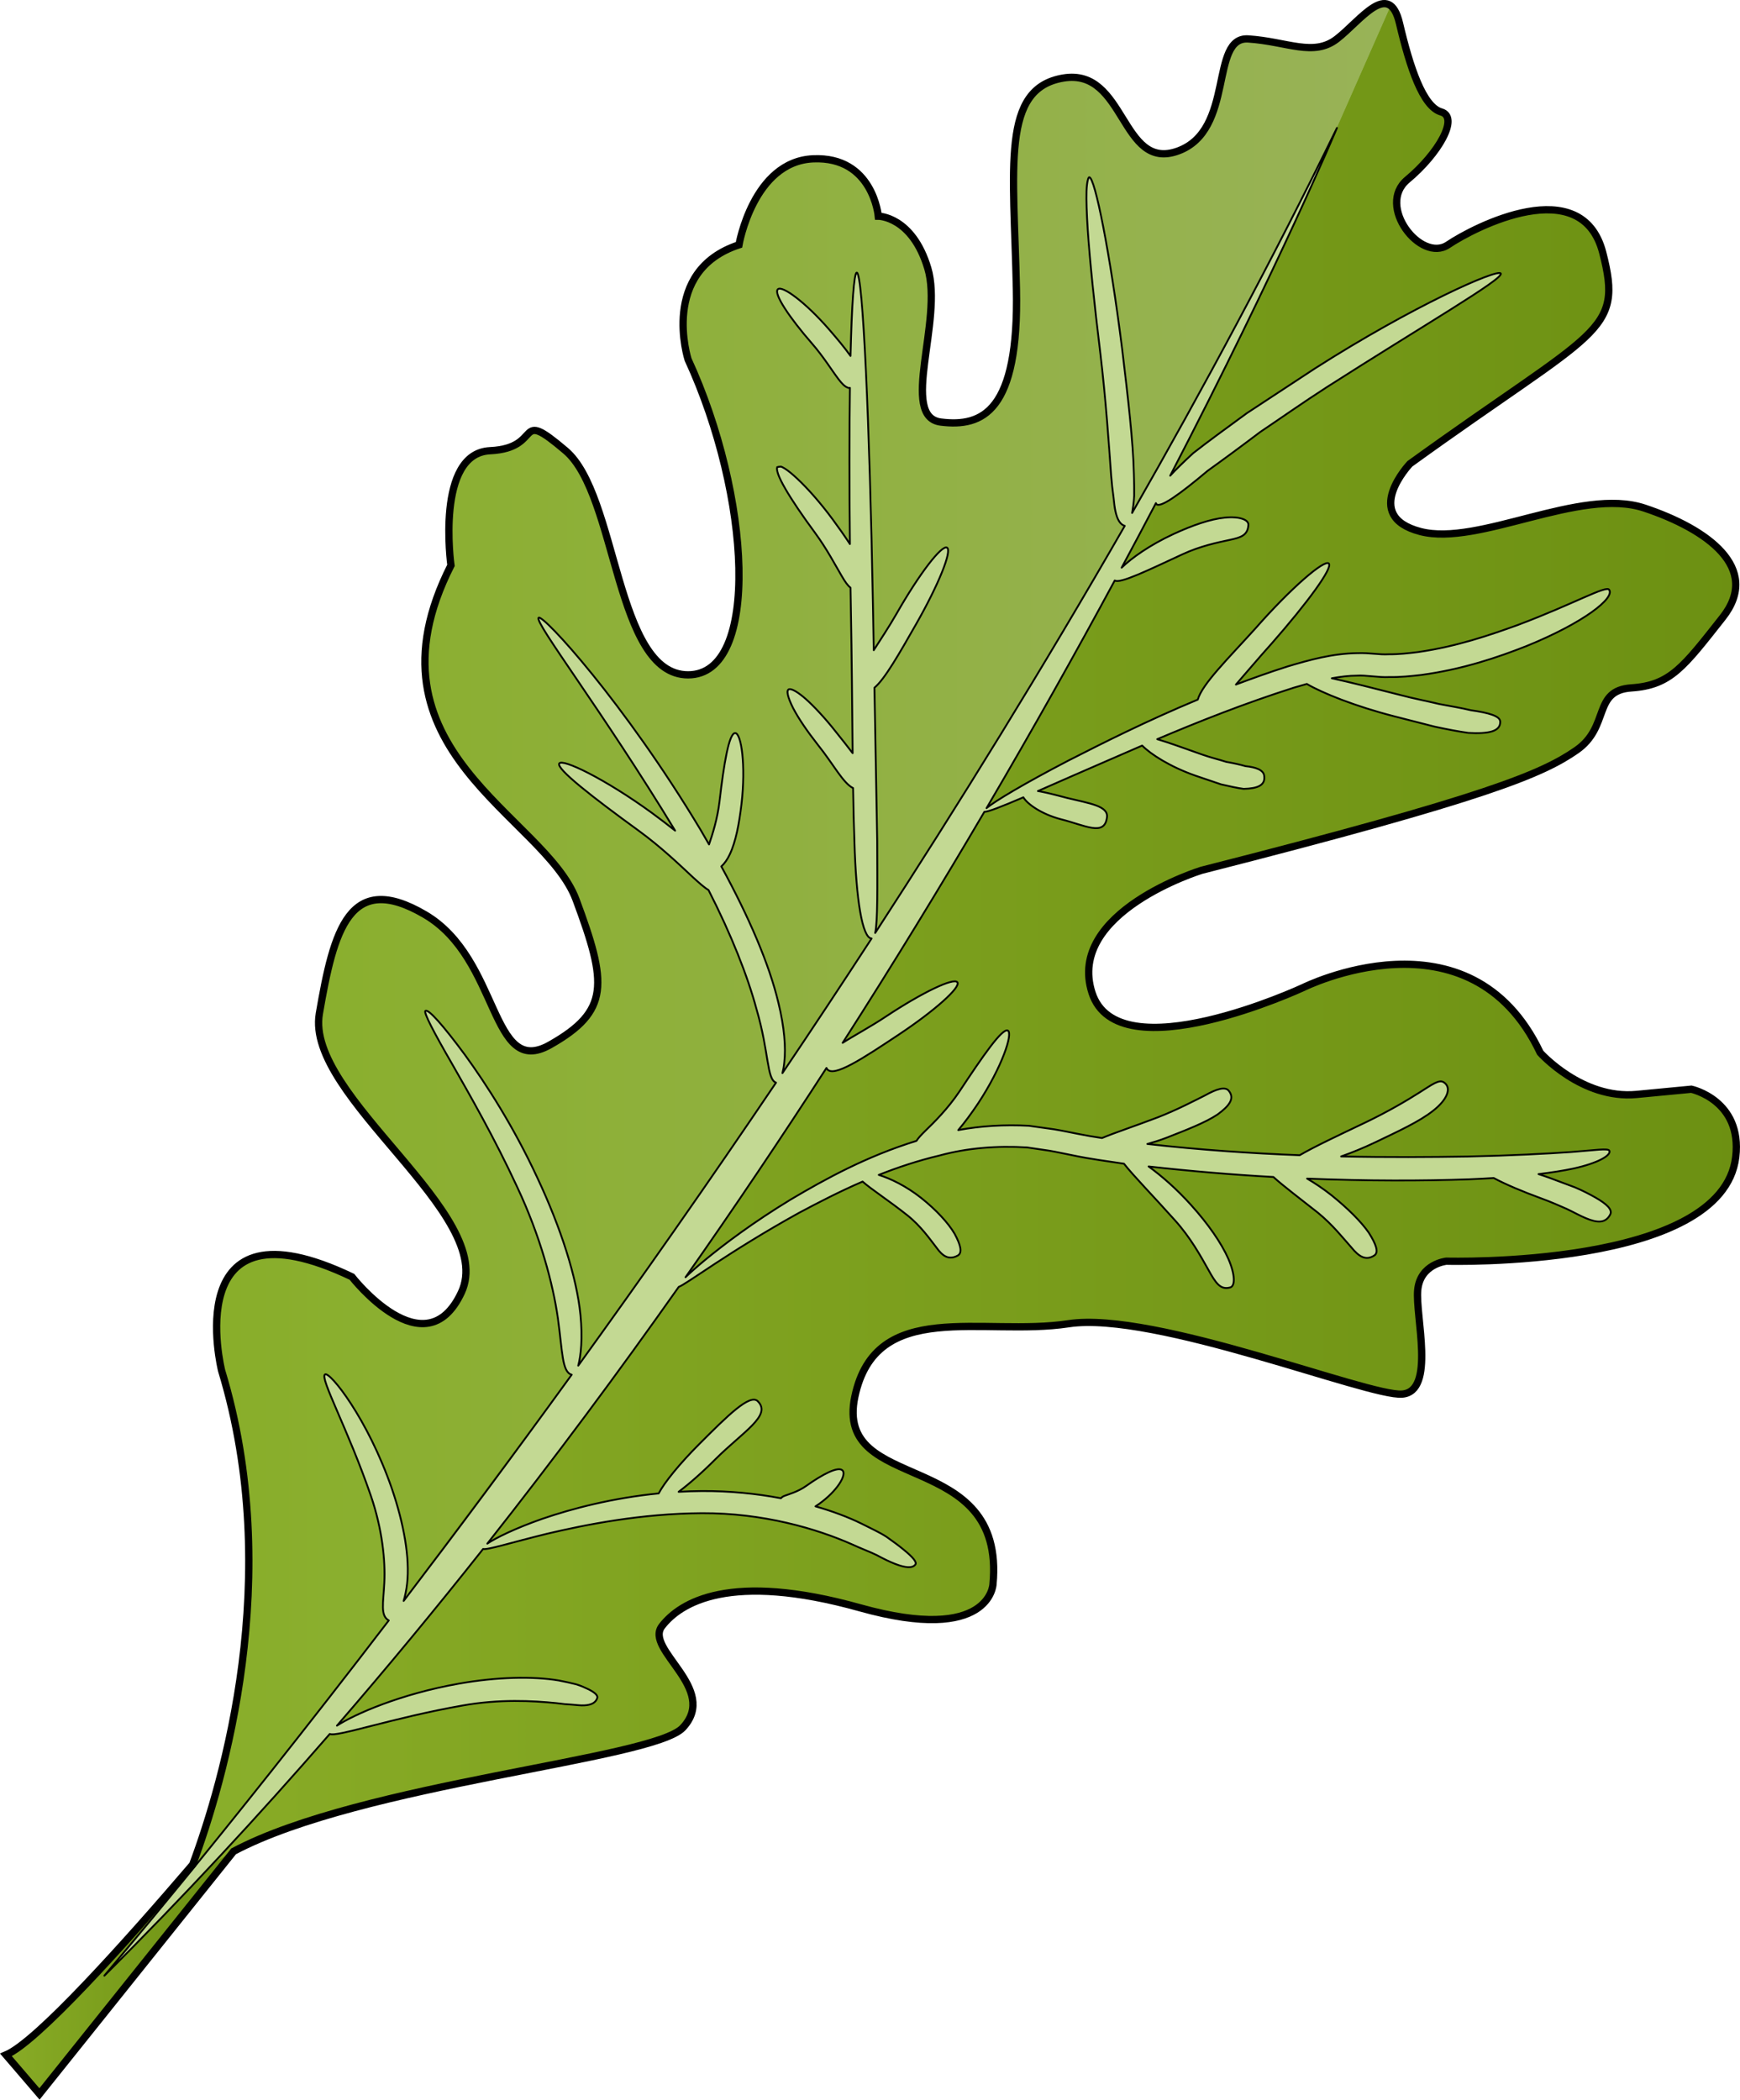 <?xml version="1.0" encoding="utf-8"?>
<!-- Generator: Adobe Illustrator 16.0.0, SVG Export Plug-In . SVG Version: 6.00 Build 0)  -->
<!DOCTYPE svg PUBLIC "-//W3C//DTD SVG 1.1//EN" "http://www.w3.org/Graphics/SVG/1.1/DTD/svg11.dtd">
<svg version="1.1" id="Layer_1" xmlns="http://www.w3.org/2000/svg" xmlns:xlink="http://www.w3.org/1999/xlink" x="0px" y="0px"
	 width="239.157px" height="288.572px" viewBox="0 0 239.157 288.572" enable-background="new 0 0 239.157 288.572"
	 xml:space="preserve">
<g>
	<linearGradient id="SVGID_1_" gradientUnits="userSpaceOnUse" x1="0.825" y1="264.772" x2="41.87" y2="264.772">
		<stop  offset="0" style="stop-color:#88AB26"/>
		<stop  offset="1" style="stop-color:#64880C"/>
	</linearGradient>
	<path fill="url(#SVGID_1_)" d="M38.612,241.755c0,0-30.5,37.595-37.787,40.665l4.603,5.368l36.441-45.541L38.612,241.755z"/>
	<g>
		<linearGradient id="SVGID_2_" gradientUnits="userSpaceOnUse" x1="24.375" y1="130.973" x2="238.657" y2="130.973">
			<stop  offset="0" style="stop-color:#88AE28"/>
			<stop  offset="1" style="stop-color:#9DB465"/>
		</linearGradient>
		<path fill="url(#SVGID_2_)" d="M24.375,261.445c0,0,17.192-36.531,6.089-73.065c0,0-6.089-24.355,17.909-12.896
			c0,0,10.031,12.896,15.043,2.151c5.013-10.745-21.49-26.864-19.521-38.324c1.97-11.459,4.118-19.698,14.508-13.61
			c10.387,6.091,8.953,22.566,17.188,17.909c8.239-4.655,7.88-8.422,3.584-19.972c-4.299-11.547-30.087-20.5-17.191-45.931
			c0,0-2.15-15.401,5.372-15.76c7.521-0.358,3.224-6.088,10.386,0c7.162,6.088,6.806,30.804,16.833,30.804
			c10.029,0,8.598-24.716,0-43.339c0,0-3.917-12.179,6.996-15.76c0,0,1.96-11.46,10.199-11.821c8.236-0.356,8.951,7.883,8.951,7.883
			s4.658,0,6.803,7.162c2.15,7.163-3.936,20.417,1.794,21.134c5.73,0.715,10.744-1.433,10.388-18.267
			c-0.355-16.836-2.151-27.579,6.446-29.015c8.598-1.432,7.88,12.896,15.76,10.031c7.876-2.865,4.298-15.758,9.672-15.402
			c5.368,0.359,8.952,2.492,12.176-0.007c3.224-2.497,7.163-8.229,8.598-2.141c1.433,6.088,3.222,11.461,5.729,12.179
			c2.506,0.717-0.355,5.729-4.657,9.312c-4.296,3.582,1.867,11.46,5.593,8.953c3.721-2.506,18.404-10.028,21.271,1.075
			c2.868,11.104-0.716,10.387-26.503,29.013c0,0-6.807,7.161,1.429,9.312c8.24,2.148,22.208-6.091,30.804-3.223
			c8.598,2.865,16.118,8.236,10.744,15.044c-5.37,6.802-7.16,9.311-12.533,9.67c-5.373,0.358-2.906,5.347-7.563,8.57
			c-4.657,3.226-12.138,6.474-51.535,16.502c0,0-18.623,5.73-15.043,16.833c3.579,11.103,29.009-0.714,29.009-0.714
			s22.926-11.465,32.596,8.951c0,0,5.729,6.448,13.253,5.731c7.521-0.717,7.521-0.717,7.521-0.717s7.017,1.507,6.104,9.312
			c-1.808,15.402-39.771,14.327-39.771,14.327s-3.584,0.358-3.939,3.939c-0.356,3.585,2.506,13.972-2.15,14.328
			c-4.657,0.357-34.022-11.463-45.845-9.67c-11.819,1.789-26.503-3.582-29.371,10.027c-2.865,13.611,20.775,6.806,18.985,25.79
			c0,0-0.361,8.235-18.266,3.224c-17.911-5.017-24.713-0.718-27.222,2.506c-2.506,3.223,7.88,8.597,2.865,13.969
			C88.846,242.82,30.824,246.404,24.375,261.445z"/>
		<linearGradient id="SVGID_3_" gradientUnits="userSpaceOnUse" x1="24.375" y1="128.492" x2="238.658" y2="128.492">
			<stop  offset="0" style="stop-color:#88AB26"/>
			<stop  offset="1" style="stop-color:#64880C"/>
		</linearGradient>
		<path fill="url(#SVGID_3_)" d="M90.995,223.48c2.509-3.224,9.311-7.522,27.222-2.506c17.905,5.012,18.266-3.224,18.266-3.224
			c1.79-18.984-21.85-12.179-18.985-25.79c2.868-13.609,17.551-8.238,29.371-10.027c11.822-1.793,41.188,10.027,45.845,9.67
			c4.656-0.356,1.794-10.743,2.15-14.328c0.355-3.581,3.939-3.939,3.939-3.939s37.964,1.075,39.771-14.327
			c0.913-7.805-6.104-9.312-6.104-9.312s0,0-7.521,0.717c-7.523,0.717-13.253-5.731-13.253-5.731
			c-9.67-20.416-32.596-8.951-32.596-8.951s-25.43,11.817-29.009,0.714c-3.58-11.103,15.043-16.833,15.043-16.833
			c39.397-10.029,46.878-13.276,51.535-16.502c4.656-3.223,2.189-8.212,7.563-8.57c5.373-0.359,7.163-2.868,12.533-9.67
			c5.374-6.808-2.146-12.179-10.744-15.044c-8.596-2.868-22.563,5.371-30.804,3.223c-8.235-2.151-1.429-9.312-1.429-9.312
			c25.787-18.625,29.371-17.909,26.503-29.013c-2.866-11.103-17.55-3.581-21.271-1.075c-3.726,2.507-9.889-5.371-5.593-8.953
			c4.302-3.582,7.163-8.595,4.657-9.312c-2.508-0.717-4.297-6.091-5.729-12.179c-0.299-1.266-0.708-2.014-1.19-2.395l-11.431,25.879
			c0,0-32.77,67.387-54.021,97.916C103.188,156.964,29.22,256.171,29.22,256.171l0,0c15.688-10.72,60.273-14.043,64.64-18.722
			C98.875,232.077,88.489,226.703,90.995,223.48z"/>
		<linearGradient id="SVGID_4_" gradientUnits="userSpaceOnUse" x1="29.22" y1="128.492" x2="303.195" y2="128.492">
			<stop  offset="0" style="stop-color:#88AB26"/>
			<stop  offset="1" style="stop-color:#64880C"/>
		</linearGradient>
		<path fill="url(#SVGID_4_)" d="M90.995,223.48c2.509-3.224,9.311-7.522,27.222-2.506c17.905,5.012,18.266-3.224,18.266-3.224
			c1.79-18.984-21.85-12.179-18.985-25.79c2.868-13.609,17.551-8.238,29.371-10.027c11.822-1.793,41.188,10.027,45.845,9.67
			c4.656-0.356,1.794-10.743,2.15-14.328c0.355-3.581,3.939-3.939,3.939-3.939s37.964,1.075,39.771-14.327
			c0.913-7.805-6.104-9.312-6.104-9.312s0,0-7.521,0.717c-7.523,0.717-13.253-5.731-13.253-5.731
			c-9.67-20.416-32.596-8.951-32.596-8.951s-25.43,11.817-29.009,0.714c-3.58-11.103,15.043-16.833,15.043-16.833
			c39.397-10.029,46.878-13.276,51.535-16.502c4.656-3.223,2.189-8.212,7.563-8.57c5.373-0.359,7.163-2.868,12.533-9.67
			c5.374-6.808-2.146-12.179-10.744-15.044c-8.596-2.868-22.563,5.371-30.804,3.223c-8.235-2.151-1.429-9.312-1.429-9.312
			c25.787-18.625,29.371-17.909,26.503-29.013c-2.866-11.103-17.55-3.581-21.271-1.075c-3.726,2.507-9.889-5.371-5.593-8.953
			c4.302-3.582,7.163-8.595,4.657-9.312c-2.508-0.717-4.297-6.091-5.729-12.179c-0.299-1.266-0.708-2.014-1.19-2.395l-11.431,25.879
			c0,0-33.607,61.652-50.022,91.818c-18.948,34.828-26.088,33.287-100.495,137.661l0,0c15.688-10.72,60.273-14.043,64.64-18.722
			C98.875,232.077,88.489,226.703,90.995,223.48z"/>
		
			<path fill="#C3D993" stroke="#000000" stroke-width="0.25" stroke-linecap="round" stroke-linejoin="round" stroke-miterlimit="10" d="
			M219.289,164.583c-0.775-0.437-1.73-0.941-2.809-1.395c-1.086-0.407-2.276-0.852-3.53-1.319c-0.507-0.186-0.999-0.347-1.487-0.505
			c1.833-0.222,3.453-0.476,4.808-0.768c3.4-0.749,5.18-1.814,4.936-2.437c-0.15-0.383-1.917-0.083-5.242,0.169
			c-3.34,0.229-8.192,0.49-14.215,0.619c-5.037,0.083-10.951,0.124-17.419-0.011c1.474-0.523,3.073-1.167,4.731-1.96
			c3.115-1.497,6.032-2.825,7.923-4.329c1.917-1.492,2.609-3.148,1.468-3.895c-0.657-0.444-1.618,0.305-3.378,1.412
			c-1.757,1.121-4.326,2.623-7.33,4.069c-3.798,1.811-7.182,3.403-9.104,4.534c-6.568-0.248-13.619-0.721-20.939-1.546
			c0.835-0.233,1.688-0.497,2.571-0.833c2.783-1.092,5.378-2.087,7.064-3.211c1.644-1.2,2.424-2.227,1.531-3.29
			c-0.486-0.58-1.662-0.227-3.228,0.654c-1.624,0.813-3.843,1.977-6.456,3.003c-3.127,1.195-5.955,2.124-7.72,2.865
			c-1.121-0.17-2.233-0.354-3.326-0.577c-1.092-0.213-2.131-0.439-3.252-0.624c-1.161-0.164-2.316-0.325-3.463-0.486
			c-3.365-0.185-6.642,0.021-9.714,0.593c0.902-1.063,1.8-2.289,2.688-3.608c3.331-5.042,4.866-9.697,4.126-10.069
			c-0.762-0.383-3.473,3.559-6.657,8.377c-1.609,2.399-3.477,4.235-4.705,5.423c-0.552,0.549-0.941,0.954-1.195,1.36
			c-6.859,2.116-12.543,5.252-17.231,8.027c-5.233,3.179-9.18,6.166-11.812,8.331c-1.169,0.968-2.063,1.765-2.699,2.38
			c6.83-9.719,13.283-19.341,19.372-28.759c0.029,0.046,0.043,0.093,0.077,0.139c0.888,1.233,4.887-1.422,9.821-4.698
			c4.929-3.274,8.558-6.503,8.1-7.208c-0.459-0.709-4.853,1.395-9.821,4.694c-2.208,1.465-4.369,2.608-5.953,3.622
			c7.016-10.949,13.507-21.589,19.48-31.752c0.459,0.03,2.346-0.704,5.358-1.994c0.547,0.931,2.512,2.316,5.12,3.003
			c3.36,0.834,6.066,2.436,6.375-0.276c0.18-1.558-2.438-1.892-5.55-2.657c-1.531-0.407-2.897-0.756-3.946-0.932
			c1.503-0.656,3.204-1.404,5.087-2.231c2.73-1.175,5.847-2.558,9.245-4.02c1.142,1.168,3.785,2.889,7.28,4.123
			c1.248,0.424,2.453,0.834,3.561,1.209c1.155,0.261,2.209,0.504,3.106,0.619c1.917-0.046,3.043-0.478,2.818-1.843
			c-0.116-0.749-1.121-1.131-2.564-1.278c-0.756-0.216-1.658-0.417-2.658-0.592c-0.999-0.324-2.116-0.581-3.268-0.99
			c-2.413-0.851-4.599-1.653-6.207-2.126c5.612-2.379,11.942-4.901,18.774-7.076c0.595-0.18,1.188-0.348,1.79-0.514
			c2.126,1.243,6.622,3.067,12.059,4.459c1.946,0.5,3.808,0.976,5.511,1.41c1.721,0.374,3.297,0.666,4.622,0.858
			c2.745,0.154,4.448-0.178,4.389-1.555c-0.029-0.771-1.584-1.209-4.032-1.558c-1.248-0.297-2.726-0.551-4.379-0.86
			c-1.644-0.402-3.468-0.736-5.364-1.244c-3.594-0.919-6.871-1.75-9.373-2.29c1.19-0.215,2.355-0.363,3.447-0.363
			c1.171-0.09,2.994,0.275,4.448,0.195c1.526,0.026,2.994-0.125,4.418-0.293c5.681-0.771,10.519-2.414,14.463-3.975
			c7.876-3.203,12.157-6.602,11.343-7.733c-0.424-0.629-4.803,1.926-12.502,4.825c-3.843,1.399-8.501,2.989-13.748,3.74
			c-1.312,0.166-2.656,0.317-4.008,0.305c-1.439,0.081-2.487-0.212-4.374-0.154c-3.404,0.049-6.462,0.905-9.582,1.832
			c-2.454,0.782-4.8,1.624-7.086,2.484c1.395-1.592,3.038-3.557,4.925-5.655c4.872-5.549,8.456-10.414,7.837-10.986
			c-0.614-0.571-5.213,3.384-10.128,8.982c-3.683,4.074-7.276,7.6-7.875,9.728c-6.979,2.904-13.007,5.942-17.819,8.395
			c-6.036,3.145-10.021,5.53-11.216,6.519c6.511-11.089,12.392-21.592,17.624-31.287c0.736,0.476,4.604-1.421,9.309-3.599
			c2.462-1.143,4.852-1.628,6.451-1.97c1.601-0.341,2.507-0.634,2.609-2.05c0.068-0.729-1.225-1.219-3.224-1.021
			c-1.984,0.19-4.51,1.07-7.109,2.274c-3.22,1.495-5.735,3.287-7.09,4.604c1.638-3.043,3.204-5.998,4.709-8.868
			c0.03,0.046,0.035,0.105,0.079,0.146c0.546,0.526,3.16-1.329,7.037-4.594c2.081-1.492,4.535-3.299,7.231-5.337
			c2.814-1.89,5.86-4.041,9.157-6.164c13.221-8.454,24.28-14.851,23.895-15.607c-0.37-0.746-12.156,4.492-25.542,13.047
			c-3.321,2.18-6.485,4.257-9.367,6.152c-2.791,2.043-5.316,3.874-7.374,5.493c-1.253,1.154-2.302,2.175-3.15,3.087
			c15.054-29.022,22.92-47.791,22.92-47.791c-8.778,17.942-18.287,35.671-28.157,52.919c0.006-0.018,0.01-0.03,0.01-0.047
			c0.107-0.629,0.229-1.431,0.273-2.333c0.01-0.875-0.005-1.877-0.04-2.979c-0.097-4.433-0.803-10.433-1.598-17.063
			c-1.668-13.273-3.771-23.814-4.541-23.716c-0.107-0.032-0.321,0.568-0.37,1.904c-0.04,1.26,0.023,3.016,0.16,5.213
			c0.293,4.364,0.918,10.367,1.727,16.967c0.791,6.6,1.185,12.627,1.497,16.914c0.088,1.076,0.19,2.043,0.316,2.897
			c0.089,0.824,0.152,1.502,0.293,2.089c0.243,1.08,0.654,1.758,1.264,1.924c-11.153,19.405-22.759,38.182-34.305,55.954
			c0.354-1.663,0.296-6.068,0.277-12.652c-0.103-5.732-0.235-12.977-0.377-21.056c1.405-1.166,3.39-4.647,5.706-8.708
			c3.087-5.405,4.993-10.125,4.268-10.542c-0.731-0.417-3.823,3.627-6.91,9.033c-1.088,1.904-2.229,3.596-3.159,5.062
			c-0.037-2.014-0.073-4.053-0.11-6.139c-0.233-12.641-0.583-24.081-0.975-32.36c-0.393-8.285-0.832-13.391-1.248-13.393
			c-0.386-0.002-0.689,4.348-0.861,11.452c-0.806-1.133-1.84-2.37-2.975-3.677c-3.203-3.677-6.407-6.059-7.016-5.486
			c-0.615,0.58,1.575,3.876,4.72,7.482c1.567,1.805,2.707,3.672,3.606,4.854c0.453,0.593,0.843,1.005,1.221,1.153
			c0.146,0.081,0.249,0.076,0.36,0.056c-0.082,6.001-0.091,13.347-0.001,21.469c-0.698-1.081-1.51-2.221-2.379-3.404
			c-1.707-2.314-3.44-4.248-4.816-5.542c-0.687-0.649-1.282-1.134-1.748-1.429c-0.222-0.134-0.442-0.258-0.575-0.271
			c-0.164,0.044-0.134-0.017-0.479,0.078c0.146-0.039-0.097,0.085-0.027,0.271c0.013,0.183,0.059,0.39,0.149,0.659
			c0.183,0.521,0.522,1.214,0.992,2.025c0.938,1.632,2.382,3.75,4.053,6.016s2.845,4.538,3.73,6.032
			c0.441,0.753,0.788,1.263,1.183,1.561c0.017,0.839,0.027,1.661,0.043,2.509c0.141,7.273,0.18,14.125,0.25,20.235
			c-0.701-0.926-1.507-1.94-2.382-3.028c-1.431-1.819-2.958-3.433-4.029-4.391c-1.015-0.897-1.943-1.487-2.339-1.363
			c-0.396,0.124-0.207,1.046,0.571,2.594c0.773,1.478,1.948,3.189,3.418,5.062c2.109,2.624,3.448,5.257,4.824,5.925
			c0.041,2.653,0.097,5.13,0.183,7.366c0.227,7.985,1.085,13.257,2.36,13.305c-4.104,6.303-8.192,12.477-12.255,18.504
			c0.107-0.425,0.203-0.91,0.259-1.527c0.224-1.943,0.01-4.769-0.801-8.081c-1.258-5.364-4.096-11.903-7.857-18.8
			c0.443-0.4,0.832-0.97,1.143-1.624c0.854-1.782,1.303-4.25,1.627-6.944c0.622-5.391-0.037-9.748-0.866-9.76
			c-0.851-0.015-1.56,4.24-2.155,9.399c-0.287,2.407-0.956,4.499-1.441,5.906c-0.387-0.678-0.773-1.353-1.178-2.033
			C85.798,96.557,74.63,84.388,74.035,84.897c-0.68,0.541,8.771,12.798,18.761,29.266c-1.021-0.812-2.094-1.634-3.242-2.475
			c-6.432-4.667-12.245-7.466-12.688-6.761c-0.449,0.722,4.586,4.64,10.892,9.221c3.15,2.297,5.69,4.748,7.478,6.416
			c0.885,0.802,1.55,1.409,2.146,1.758c3.135,6.132,5.387,11.856,6.598,16.375c1.748,5.977,1.389,9.633,2.682,10.097
			c-9.329,13.813-18.481,26.847-27.186,38.895c0.376-1.378,0.609-3.792,0.307-6.954c-0.507-5.145-2.663-11.92-5.933-18.879
			c-3.241-6.988-7.007-12.838-9.948-16.885c-2.977-4.028-5.03-6.354-5.427-6.039c-0.303,0.153,1.148,2.94,3.618,7.209
			c2.451,4.294,5.85,10.209,8.995,17c3.187,6.78,4.928,13.339,5.593,18.047c0.635,4.563,0.553,7.391,1.897,7.744
			c-8.192,11.313-15.968,21.739-23.1,31.097c0.203-0.677,0.371-1.465,0.473-2.362c0.402-3.508-0.436-8.232-2.082-13.052
			c-3.347-9.685-8.548-16.168-9.197-15.724c-0.758,0.466,3.153,7.514,6.31,16.702c1.573,4.596,1.997,8.962,1.841,11.923
			c-0.146,2.852-0.571,4.525,0.612,5.19c-23.475,30.666-39.447,49.177-39.086,48.82c10.801-10.746,21.126-21.887,30.979-33.224
			c0.895,0.49,8.578-2.206,18.257-3.907c5.045-0.903,9.655-0.651,12.866-0.328c0.799,0.108,1.527,0.182,2.177,0.21
			c0.644,0.049,1.188,0.129,1.666,0.099c0.945-0.044,1.58-0.34,1.794-1.001c0.117-0.36-0.317-0.769-1.229-1.219
			c-0.456-0.215-1.024-0.488-1.707-0.683c-0.685-0.173-1.475-0.349-2.355-0.519c-3.525-0.589-8.477-0.498-13.729,0.438
			c-8.009,1.414-14.322,4.193-16.757,5.775c6.937-8.02,13.639-16.133,20.09-24.284c0.576,0.163,3.734-0.849,8.742-2.082
			c5.395-1.269,12.941-2.784,21.331-2.836c8.417-0.038,15.766,2.124,20.672,4.299c1.222,0.572,2.382,0.984,3.344,1.457
			c0.945,0.511,1.78,0.915,2.501,1.198c1.444,0.565,2.429,0.652,2.833,0.09c0.22-0.313-0.36-1.005-1.614-2.026
			c-0.623-0.513-1.418-1.106-2.364-1.771c-0.961-0.626-2.157-1.159-3.447-1.817c-1.794-0.884-3.937-1.688-6.315-2.37
			c0.159-0.105,0.318-0.208,0.476-0.318c2.528-1.807,3.823-4.01,3.25-4.612c-0.583-0.615-2.729,0.505-5.004,2.123
			c-1.14,0.809-2.376,1.129-3.019,1.378c-0.209,0.086-0.34,0.188-0.453,0.315c-3.362-0.635-7.029-1.012-10.875-0.988
			c-1.081,0.008-2.14,0.044-3.185,0.104c1.417-1.062,3.18-2.601,5.008-4.432c3.836-3.832,7.832-6.054,5.872-8.017
			c-1.078-1.077-4.188,2.028-8.022,5.864c-2.729,2.728-4.821,5.313-5.6,6.805c-6.332,0.627-11.878,2.079-16,3.492
			c-3.787,1.333-6.388,2.623-7.553,3.408c9.287-11.765,18.064-23.592,26.313-35.288c1.051-0.356,6.793-4.781,16.517-10.167
			c2.623-1.399,5.541-2.914,8.751-4.304c1.146,1.031,3.577,2.587,6.167,4.645c1.857,1.482,3.066,3.248,3.979,4.418
			c0.858,1.207,1.722,1.772,2.937,1.103c0.658-0.371,0.404-1.435-0.435-2.989c-0.883-1.507-2.546-3.292-4.593-4.924
			c-2.079-1.641-4.199-2.66-5.833-3.169c2.614-1.036,5.397-1.965,8.368-2.67c3.779-1.031,7.876-1.36,12.01-1.107
			c1.021,0.151,2.054,0.303,3.092,0.456c1.068,0.184,2.205,0.439,3.316,0.656c2.239,0.471,4.521,0.766,6.827,1.114
			c0.028,0.005,0.059,0.008,0.088,0.01c1.316,1.678,4.019,4.436,6.964,7.729c2.213,2.442,3.623,5.052,4.628,6.834
			c0.989,1.787,1.642,2.841,3.019,2.44c0.692-0.19,0.683-1.756-0.264-3.931c-0.946-2.15-2.784-4.803-5.106-7.37
			c-2.037-2.272-4.11-4.055-5.856-5.32c5.945,0.665,11.703,1.144,17.156,1.446c1.325,1.209,3.598,2.918,6.105,4.9
			c2.047,1.666,3.505,3.543,4.612,4.779c1.043,1.282,1.994,1.867,3.155,1.104c0.634-0.423,0.249-1.539-0.775-3.144
			c-1.072-1.54-2.916-3.355-5.102-5.12c-1.15-0.907-2.292-1.67-3.37-2.3c8.368,0.343,15.922,0.32,22.224,0.101
			c1.194-0.049,2.33-0.112,3.432-0.178c1.566,0.844,3.916,1.846,6.608,2.828c1.233,0.451,2.379,0.954,3.418,1.412
			c1.02,0.485,1.882,0.975,2.663,1.292c1.545,0.641,2.672,0.717,3.321-0.51C221.67,166.255,220.846,165.476,219.289,164.583z"/>
		<path fill="none" stroke="#000000" stroke-miterlimit="10" d="M232.472,149.697c0,0,0,0-7.521,0.717
			c-7.523,0.717-13.253-5.731-13.253-5.731c-9.67-20.416-32.596-8.951-32.596-8.951s-25.43,11.817-29.009,0.714
			c-3.58-11.103,15.043-16.833,15.043-16.833c39.397-10.029,46.878-13.276,51.535-16.502c4.656-3.223,2.189-8.212,7.563-8.57
			c5.373-0.359,7.163-2.868,12.533-9.67c5.374-6.808-2.146-12.179-10.744-15.044c-8.815-2.941-22.797,5.311-30.804,3.223
			c-8.235-2.151-1.429-9.312-1.429-9.312c25.787-18.625,29.371-17.909,26.503-29.013c-2.866-11.103-17.55-3.581-21.271-1.075
			c-3.726,2.507-9.889-5.371-5.593-8.953c4.302-3.582,7.163-8.595,4.657-9.312c-2.508-0.717-4.297-6.091-5.729-12.179
			c-1.435-6.088-5.374-0.356-8.598,2.141c-3.224,2.499-6.808,0.366-12.176,0.007c-5.374-0.356-1.796,12.538-9.672,15.402
			c-7.88,2.865-7.162-11.462-15.76-10.031c-8.598,1.436-6.802,12.179-6.446,29.015c0.356,16.833-4.657,18.981-10.388,18.267
			c-5.729-0.716,0.356-13.971-1.794-21.134c-2.146-7.162-6.803-7.162-6.803-7.162s-0.715-8.239-8.951-7.883
			c-8.239,0.361-10.199,11.821-10.199,11.821c-10.914,3.582-6.996,15.76-6.996,15.76c8.598,18.624,10.029,43.339,0,43.339
			c-10.027,0-9.671-24.716-16.833-30.804c-7.163-6.088-2.865-0.358-10.386,0c-7.522,0.359-5.372,15.76-5.372,15.76
			c-12.896,25.431,12.893,34.384,17.191,45.931c4.296,11.55,4.655,15.317-3.584,19.972c-8.236,4.657-6.802-11.818-17.188-17.909
			c-10.39-6.088-12.538,2.151-14.508,13.61c-1.97,11.46,24.534,27.579,19.521,38.324c-5.013,10.745-15.043-2.151-15.043-2.151
			c-23.998-11.459-17.909,12.896-17.909,12.896c8.599,28.287,0.233,56.561-3.982,67.89c-9.367,10.944-21.424,24.367-25.657,26.15
			l4.603,5.368l26.684-33.345c17.655-9.367,57.625-12.577,61.748-16.994c5.015-5.372-5.371-10.746-2.865-13.969
			c2.509-3.224,9.311-7.522,27.222-2.506c17.905,5.012,18.266-3.224,18.266-3.224c1.79-18.984-21.85-12.179-18.985-25.79
			c2.868-13.609,17.551-8.238,29.371-10.027c11.822-1.793,41.188,10.027,45.845,9.67c4.656-0.356,1.794-10.743,2.15-14.328
			c0.355-3.581,3.939-3.939,3.939-3.939s37.964,1.075,39.771-14.327C239.488,151.204,232.472,149.697,232.472,149.697z"/>
	</g>
</g>
</svg>

